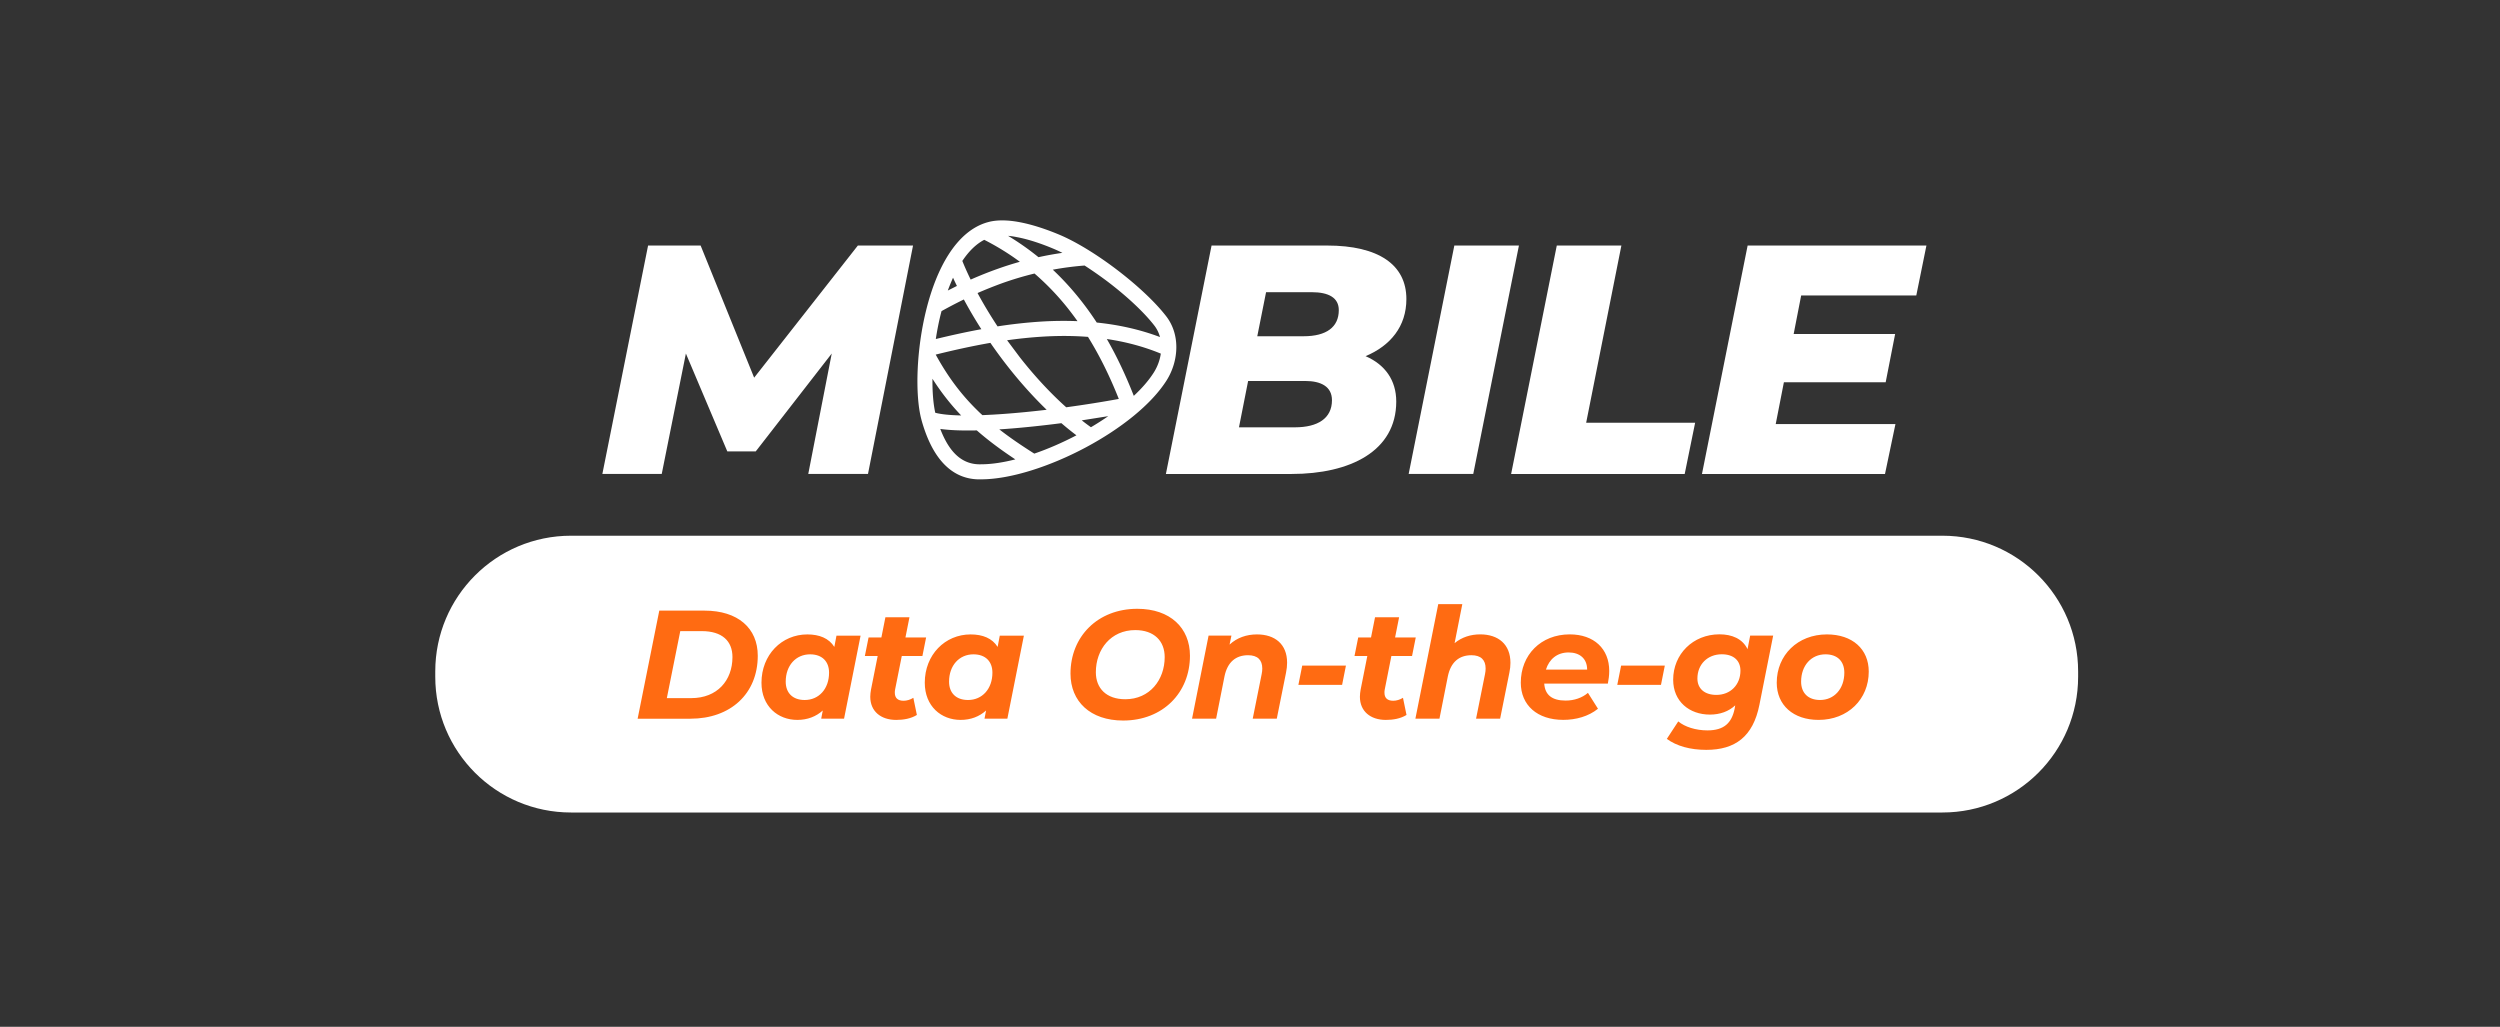 <svg xmlns="http://www.w3.org/2000/svg" viewBox="0 0 560 230"><rect x="0" y="0" width="560" height="230" fill="#333333" stroke="none"/><g fill="#fff"><path d="M204.52 55l-10.09 51.16h-13.38l5.26-26.97-17.03 21.93h-6.36l-9.28-21.93-5.41 26.97h-13.3L145.17 55h11.77l11.99 29.6L192.16 55h12.36zm108.24 34.94c0 11.11-10.31 16.23-23.46 16.23h-28.14L271.39 55h25.88c11.55 0 17.76 4.31 17.76 11.99 0 6.14-3.58 10.45-9.14 12.79 4.38 1.9 6.87 5.41 6.87 10.16zm-14.4-.29c0-3.07-2.48-4.31-5.99-4.31h-12.79l-2.05 10.38h12.57c5.04-.01 8.26-1.98 8.26-6.07zm-14.76-24.2l-1.97 9.87H292c5.12 0 7.89-2.05 7.89-5.85 0-2.78-2.27-4.02-6.07-4.02H283.6zM325.77 55h14.47l-10.23 51.16h-14.47L325.77 55zm22.95 0h14.47l-7.89 39.69h24.41l-2.34 11.48h-38.88L348.72 55zm54.74 11.19l-1.68 8.62h22.73l-2.12 10.82h-22.8l-1.83 9.36h26.82l-2.34 11.18h-41L391.47 55h40.05l-2.27 11.18h-25.79z"/><path d="M435.1 182H127.9c-16.79 0-30.4-13.61-30.4-30.4v-1.2c0-16.79 13.61-30.4 30.4-30.4h307.2c16.79 0 30.4 13.61 30.4 30.4v1.2c0 16.79-13.61 30.4-30.4 30.4z" fill-rule="evenodd"/><path d="M225.59 76.22l2.86 3.82c3.12 3.98 6.62 7.82 10.38 11.19 4.05-.55 8.07-1.19 11.78-1.87-1.96-4.94-4.23-9.6-6.9-13.9-3.47-.27-6.94-.26-10.38-.04-2.61.17-5.2.44-7.74.8m-15.99 3.21c2.78 5.09 5.81 9.06 9.38 12.54.35.35.71.69 1.08 1.02 1.51-.06 3.1-.15 4.76-.27 3.06-.22 6.32-.54 9.63-.93-3.12-3.01-6.03-6.29-8.68-9.66a105.29 105.29 0 0 1-3.92-5.33c-4.29.75-8.42 1.68-12.25 2.63zm9.37-13.79c1.3 2.42 2.81 4.93 4.48 7.47a107.88 107.88 0 0 1 9.67-1.07 80.76 80.76 0 0 1 8.24-.1c-.69-.97-1.4-1.91-2.13-2.84a57.79 57.79 0 0 0-7.5-7.83c-2.51.61-4.88 1.33-7.12 2.12a94.65 94.65 0 0 0-5.64 2.25zm-3.41-7.19c.54 1.33 1.16 2.73 1.87 4.18a87.21 87.21 0 0 1 6.07-2.42 75.81 75.81 0 0 1 4.95-1.57c-2.46-1.82-5.11-3.46-7.98-4.92-1.88.98-3.51 2.63-4.91 4.73zm-3.25 6.63l2.04-1.03c-.31-.63-.6-1.24-.87-1.85-.41.93-.81 1.89-1.17 2.88zm-2.69 10.86c3.22-.78 6.64-1.55 10.2-2.2-1.45-2.26-2.76-4.5-3.92-6.66a107.72 107.72 0 0 0-5 2.61l-.15.58c-.47 1.86-.84 3.77-1.13 5.67zm-.12 16.52c1.37.36 3.36.55 5.8.6-2.34-2.45-4.46-5.13-6.43-8.22-.03 2.97.18 5.61.63 7.62zm17.93 10.44c-3.19-2.11-6.04-4.22-8.63-6.49-3.18.07-5.98-.02-8.18-.33.76 1.97 1.69 3.74 2.87 5.1 1.57 1.81 3.61 2.92 6.3 2.82h.05c2.27-.01 4.85-.4 7.59-1.1zm13.69-5.39c-1.14-.86-2.27-1.77-3.37-2.72-4.34.56-8.68 1.02-12.69 1.31l-1.22.08c2.36 1.84 4.96 3.61 7.84 5.43 3.12-1.07 6.33-2.47 9.44-4.1zm7.13-4.29l-5.94.94c.68.53 1.37 1.05 2.06 1.54a62.66 62.66 0 0 0 3.88-2.48zm11.77-14.01c-3.93-1.62-7.99-2.67-12.09-3.27 2.3 4 4.29 8.26 6.04 12.73 1.86-1.74 3.41-3.52 4.53-5.31.77-1.24 1.31-2.68 1.52-4.15zm-17.07-19.73a67.7 67.7 0 0 0-7.12.93c2.18 2.06 4.2 4.26 6.06 6.6a67.65 67.65 0 0 1 3.78 5.24c4.78.49 9.55 1.51 14.17 3.25-.25-.91-.66-1.78-1.25-2.55-2.32-3.01-6.17-6.58-10.38-9.79a88.25 88.25 0 0 0-5.26-3.68zm-17.14-6.65c2.42 1.46 4.69 3.06 6.81 4.78 1.73-.38 3.52-.71 5.36-.97a34.01 34.01 0 0 0-2.09-.96c-2.61-1.09-5.46-2.07-8.1-2.56-.68-.14-1.34-.24-1.98-.29zm35.54 32.33c-3.46 5.5-10.41 10.93-18.08 15.03-7.98 4.27-16.82 7.14-23.37 7.18-3.85.14-6.75-1.43-8.96-3.99-2.07-2.4-3.49-5.65-4.48-9.14l-.14-.54c-1.34-5.38-1.08-15.28 1.15-24.26 2.29-9.25 6.71-17.64 13.7-19.64l.37-.1c2.01-.5 4.39-.4 6.87.07 2.91.55 6 1.6 8.78 2.76 3.91 1.63 8.67 4.59 13.05 7.93 4.42 3.37 8.51 7.16 11.01 10.41 1.55 2.02 2.25 4.44 2.25 6.88 0 2.62-.79 5.24-2.15 7.41z"/></g><path d="M147.68 136.78h10.13c7.47 0 11.93 3.91 11.93 10.1 0 8.54-6.12 14.11-15.08 14.11h-11.83l4.85-24.21zm7.16 19.6c5.81 0 9.23-3.94 9.23-9.2 0-3.6-2.32-5.81-6.88-5.81h-4.81l-3.01 15.01h5.47zm37.93-14l-3.7 18.6h-5.12l.35-1.83c-1.49 1.35-3.42 2.11-5.71 2.11-4.32 0-8.02-3.04-8.02-8.33 0-6.26 4.53-10.82 10.27-10.82 2.7 0 4.84.86 6.05 2.8l.48-2.52h5.4zm-7.06 8.3c0-2.52-1.56-4.11-4.25-4.11-3.18 0-5.46 2.49-5.46 6.12 0 2.52 1.56 4.11 4.25 4.11 3.18 0 5.46-2.49 5.46-6.12zm14.8 3.73c-.07.28-.07.52-.07.76 0 1.14.62 1.8 1.97 1.8.73 0 1.49-.24 2.18-.66l.79 3.84c-1.35.83-3.01 1.11-4.63 1.11-3.46 0-5.81-1.94-5.81-5.19 0-.52.07-1.07.17-1.63l1.49-7.5h-2.87l.83-4.15h2.87l.9-4.53h5.39l-.9 4.53h4.63l-.83 4.15H202l-1.49 7.47zm28.84-12.03l-3.7 18.6h-5.12l.35-1.83c-1.49 1.35-3.42 2.11-5.71 2.11-4.32 0-8.02-3.04-8.02-8.33 0-6.26 4.53-10.82 10.27-10.82 2.7 0 4.84.86 6.05 2.8l.48-2.52h5.4zm-7.05 8.3c0-2.52-1.56-4.11-4.25-4.11-3.18 0-5.46 2.49-5.46 6.12 0 2.52 1.56 4.11 4.25 4.11 3.18 0 5.46-2.49 5.46-6.12zm17.49.21c0-8.26 6.05-14.52 14.97-14.52 7.37 0 11.79 4.29 11.79 10.51 0 8.26-6.05 14.52-14.97 14.52-7.36 0-11.79-4.29-11.79-10.51zm21.1-3.7c0-3.6-2.35-6.05-6.6-6.05-5.46 0-8.82 4.32-8.82 9.44 0 3.6 2.35 6.05 6.6 6.05 5.46 0 8.82-4.33 8.82-9.44zm27.42 1.24c0 .69-.07 1.45-.24 2.25l-2.07 10.3h-5.39l2-9.96c.1-.45.14-.9.14-1.28 0-1.9-1.04-2.97-3.18-2.97-2.73 0-4.63 1.52-5.29 4.77l-1.87 9.44h-5.39l3.7-18.6h5.12l-.42 2.01c1.69-1.56 3.84-2.28 6.12-2.28 4.07-.01 6.77 2.21 6.77 6.32zm3.39.66h9.79l-.86 4.32h-9.79l.86-4.32zm18.49 5.32c-.07.28-.07.52-.07.76 0 1.14.62 1.8 1.97 1.8.73 0 1.49-.24 2.18-.66l.79 3.84c-1.35.83-3.01 1.11-4.63 1.11-3.46 0-5.81-1.94-5.81-5.19 0-.52.07-1.07.17-1.63l1.49-7.5h-2.87l.83-4.15h2.87l.9-4.53h5.39l-.9 4.53h4.63l-.83 4.15h-4.63l-1.48 7.47zm28.15-5.94c0 .69-.07 1.42-.24 2.21l-2.07 10.3h-5.39l2-9.96c.1-.45.14-.9.14-1.28 0-1.9-1.04-2.97-3.18-2.97-2.73 0-4.63 1.52-5.29 4.77l-1.87 9.44h-5.39l5.12-25.66h5.39l-1.73 8.75c1.62-1.35 3.63-1.97 5.74-1.97 4.04 0 6.77 2.22 6.77 6.37zm21.82 4.66h-14.25c.17 2.52 1.73 3.8 4.81 3.8 1.9 0 3.7-.62 4.98-1.73l2.25 3.56c-2.14 1.73-4.95 2.49-7.78 2.49-5.81 0-9.51-3.28-9.51-8.33 0-6.22 4.5-10.82 10.96-10.82 5.43 0 8.85 3.22 8.85 8.19 0 1.01-.14 1.98-.31 2.84zm-13.87-3.14h9.23c0-2.46-1.66-3.84-4.15-3.84-2.59 0-4.35 1.52-5.08 3.84zm16.84-.9h9.79l-.86 4.32h-9.79l.86-4.32zm34.06-6.71l-3.08 15.49c-1.42 7.16-5.46 10.1-11.89 10.1-3.63 0-6.67-.86-8.85-2.46l2.56-3.91c1.45 1.21 3.91 2.01 6.53 2.01 3.73 0 5.43-1.66 6.09-4.81l.14-.8c-1.45 1.35-3.39 2.07-5.67 2.07-4.6 0-8.23-2.94-8.23-7.81 0-5.71 4.43-10.17 10.37-10.17 2.77 0 5.15.97 6.29 3.32l.59-3.04h5.15zm-7.33 7.85c0-2.25-1.52-3.67-4.18-3.67-3.18 0-5.46 2.25-5.46 5.43 0 2.25 1.59 3.67 4.25 3.67 3.14 0 5.39-2.25 5.39-5.43zm8.13 2.7c0-6.19 4.7-10.82 11.24-10.82 5.71 0 9.37 3.29 9.37 8.33 0 6.19-4.67 10.82-11.24 10.82-5.68 0-9.37-3.32-9.37-8.33zm15.14-2.25c0-2.52-1.52-4.11-4.22-4.11-3.18 0-5.46 2.49-5.46 6.12 0 2.52 1.56 4.11 4.25 4.11 3.15 0 5.43-2.49 5.43-6.12z" fill="#ff6b12"/></svg>